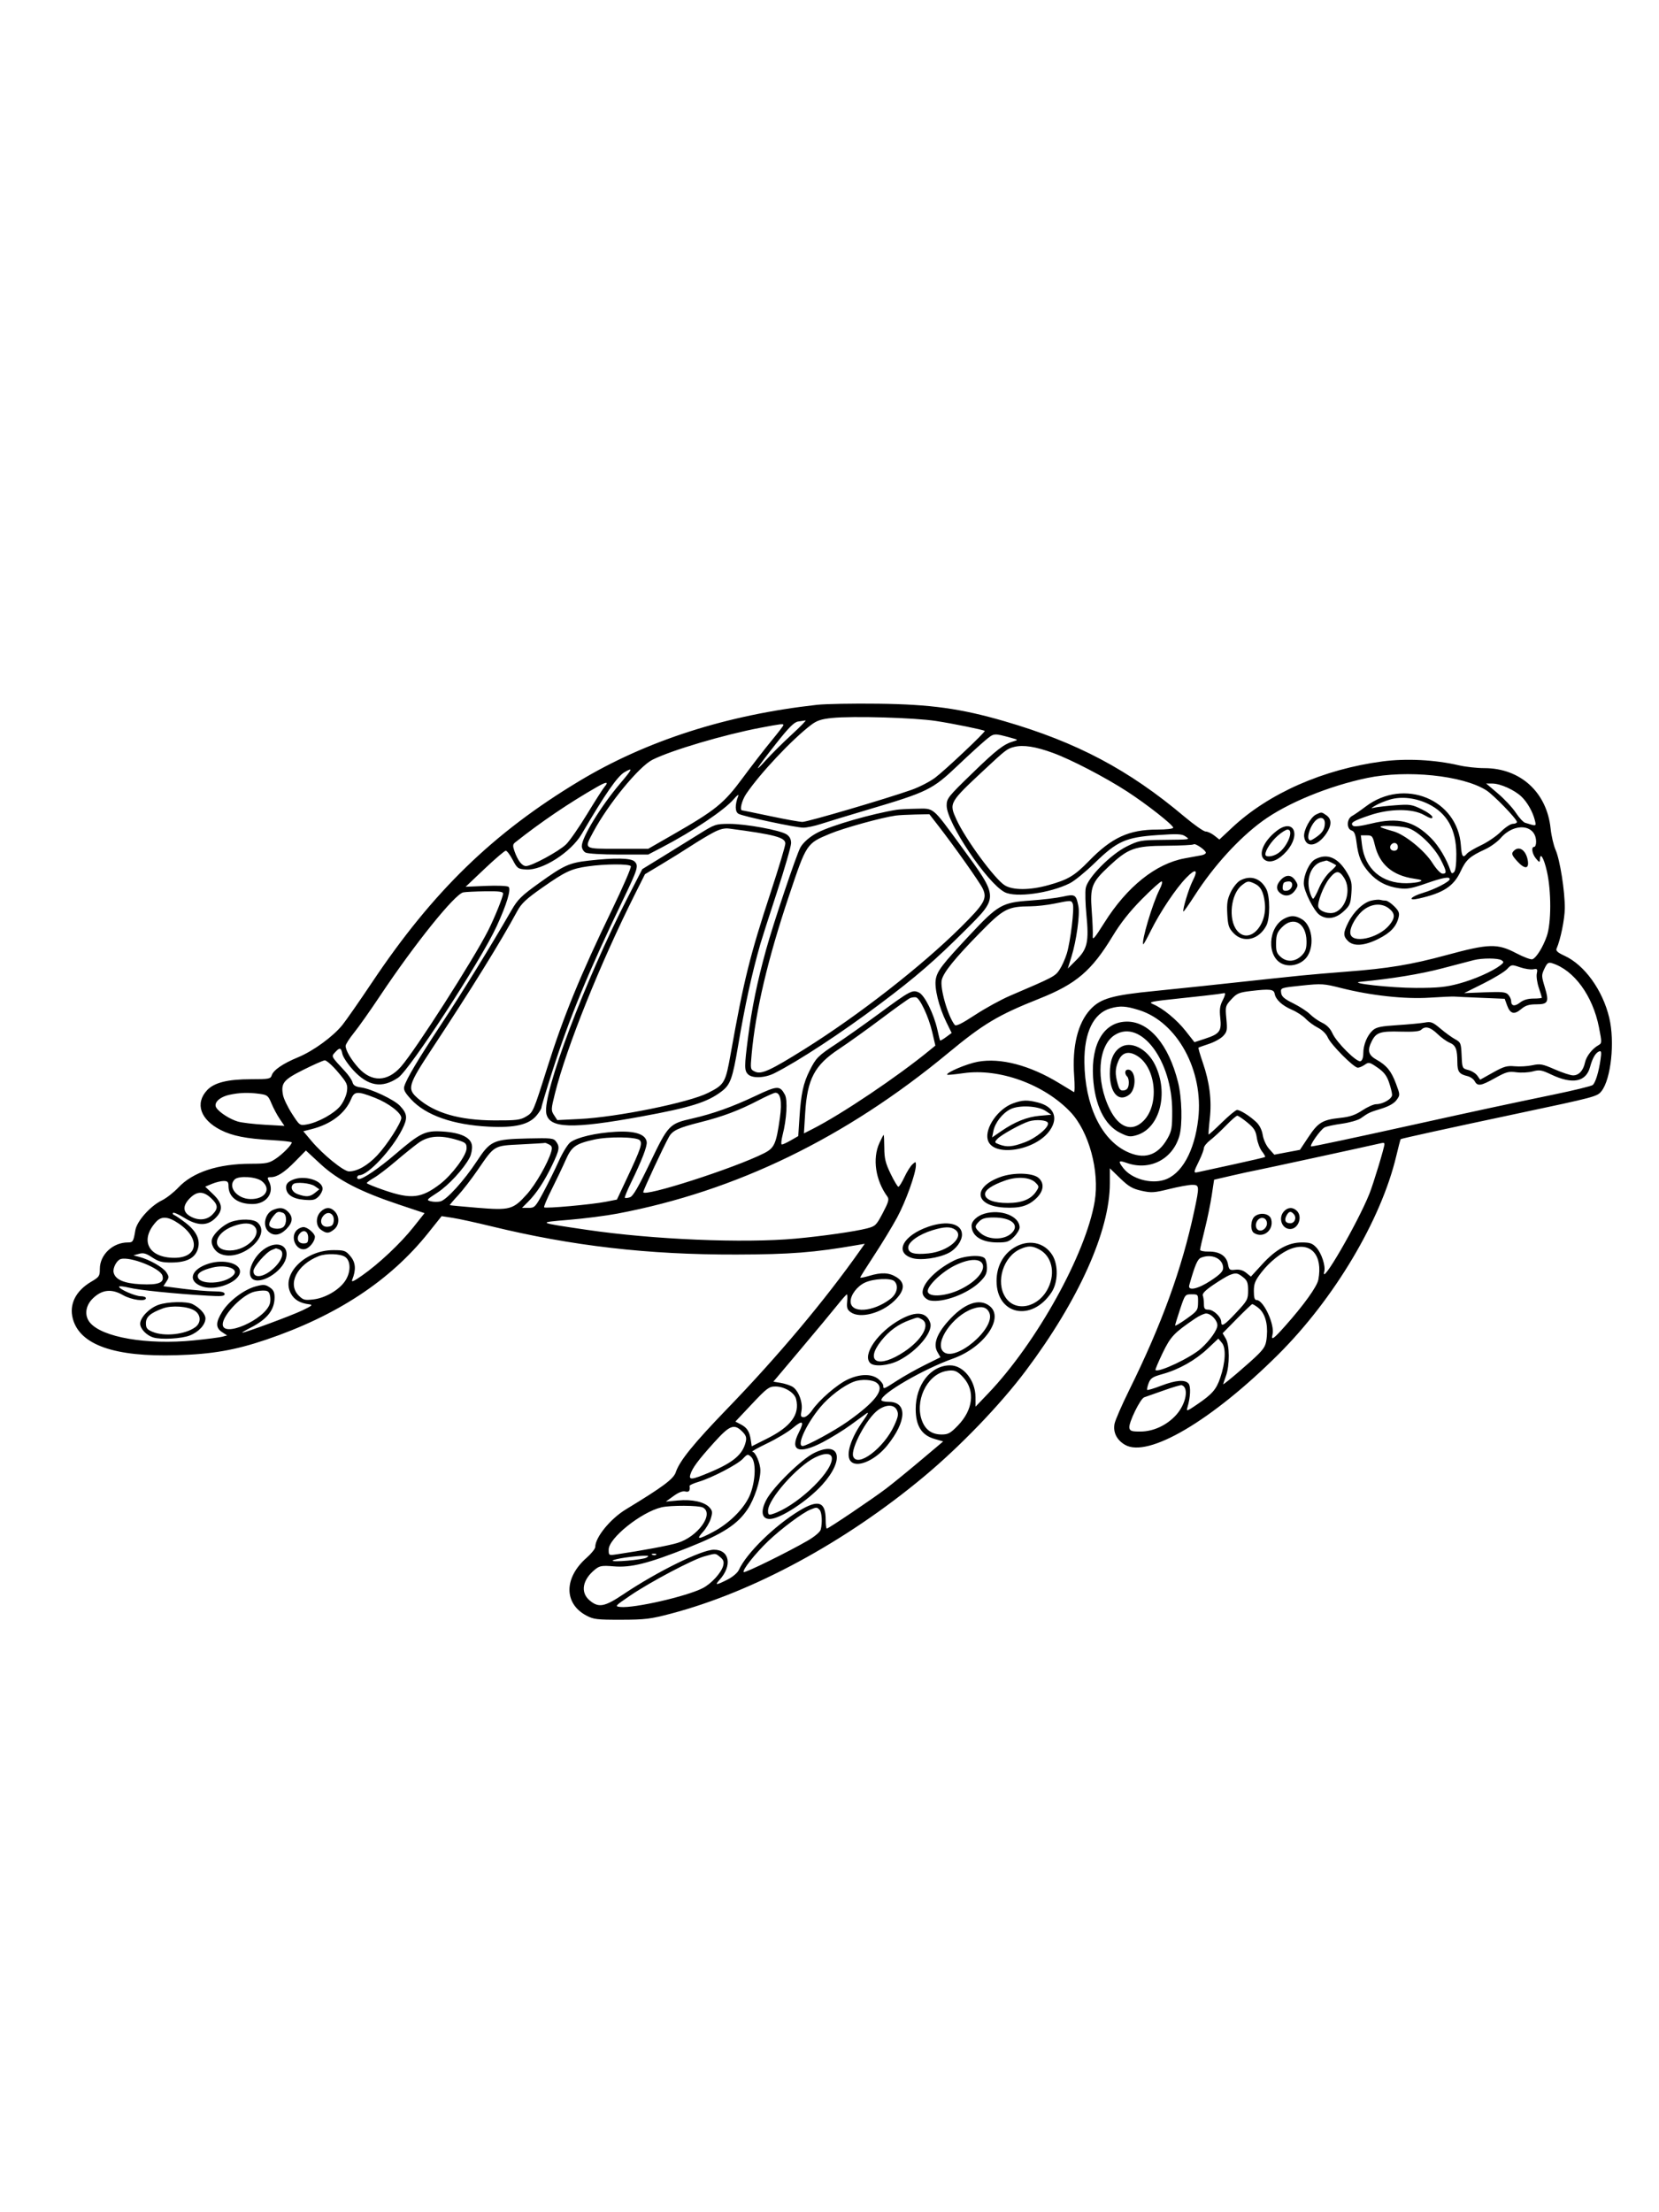 <svg xmlns="http://www.w3.org/2000/svg" width="864" height="1152" viewBox="0 0 864 1152" version="1.1">
	<path d="M 425.500 367.035 C 378.524 372.251, 336.733 385.651, 301.682 406.735 C 256.841 433.709, 225.480 464.167, 193.810 511.500 C 187.186 521.400, 180.197 531.433, 178.279 533.795 C 173.339 539.880, 163.149 547.300, 155.249 550.565 C 147.290 553.855, 142.381 557.223, 141.500 559.999 C 140.920 561.829, 139.988 562, 130.614 562 C 118.574 562, 111.516 563.775, 107.838 567.726 C 101.430 574.613, 104.356 583.090, 115 588.475 C 121 591.510, 128.213 592.945, 141.216 593.689 C 147.147 594.028, 151.984 594.574, 151.964 594.903 C 151.883 596.247, 147.252 600.954, 143.610 603.394 C 140.136 605.722, 138.750 606.002, 130.610 606.017 C 113.552 606.050, 100.444 610.358, 92.858 618.425 C 90.461 620.974, 86.631 623.965, 84.348 625.072 C 78.306 628, 71.281 635.889, 70.489 640.636 C 69.496 646.587, 69.240 647, 66.552 647 C 58.766 647, 52 653.378, 52 660.717 C 52 664.501, 51.665 665.006, 47.573 667.404 C 39.418 672.184, 35.907 679.226, 37.931 686.744 C 41.599 700.366, 59.635 706.696, 92 705.721 C 110.529 705.163, 122.387 703.108, 138.500 697.663 C 175.325 685.220, 203.174 666.896, 223.002 642.066 L 230 633.303 235.750 634.192 C 238.912 634.682, 247.923 636.648, 255.772 638.562 C 297.977 648.853, 337.479 653.410, 383.500 653.298 C 411.542 653.229, 424.252 652.233, 446.432 648.365 L 450.365 647.679 447.964 651.090 C 429.818 676.869, 405.192 706.218, 378.770 733.552 C 361.281 751.645, 353.897 760.753, 351.961 766.619 C 350.792 770.161, 345.338 774.227, 326.013 785.965 C 317.852 790.923, 310 800.542, 310 805.584 C 310 806.499, 307.956 809.047, 305.458 811.246 C 293.661 821.630, 293.605 835.001, 305.334 841.273 C 309.082 843.277, 310.905 843.497, 323.500 843.471 C 335.973 843.445, 338.809 843.096, 349.500 840.273 C 392.375 828.955, 440.156 803.088, 480.998 769.087 C 500.031 753.242, 520.857 731.613, 534.202 713.832 C 561.785 677.082, 578 640.937, 578 616.204 L 578 608.387 583.376 613.594 C 587.789 617.868, 589.775 619.030, 594.460 620.079 C 599.596 621.228, 601.050 621.137, 608.939 619.178 C 613.762 617.980, 619.124 617, 620.854 617 C 624.710 617, 624.750 617.523, 621.920 630.767 C 615.501 660.812, 605.044 689.576, 588.008 724.054 C 584.195 731.772, 580.790 739.604, 580.442 741.458 C 579.611 745.888, 581.604 749.877, 585.897 752.377 C 597.883 759.358, 630.981 739.881, 665.557 705.500 C 694.824 676.397, 719.248 635.367, 727.167 602 C 728.277 597.325, 729.311 593.370, 729.465 593.210 C 729.781 592.884, 754.880 587.381, 790 579.936 C 830.895 571.268, 831.842 571.016, 834.048 568.212 C 839.025 561.884, 841.074 542.525, 838.091 530 C 834.663 515.602, 825.211 502.490, 814.829 497.727 C 811.277 496.097, 810.157 495.099, 810.647 494.001 C 812.695 489.408, 814.891 478.657, 814.936 473 C 815.007 464.120, 812.431 447.762, 810.149 442.603 C 809.116 440.269, 807.945 435.241, 807.547 431.430 C 805.571 412.543, 791.794 400, 773.025 400 C 769.229 400, 763.284 399.343, 759.812 398.539 C 747.210 395.623, 732.387 394.866, 719.962 396.505 C 689.288 400.551, 660.812 413.084, 641.724 430.939 L 635.049 437.184 632.390 435.092 C 630.927 433.941, 628.896 433, 627.876 433 C 626.856 433, 621.854 429.490, 616.761 425.200 C 587.840 400.839, 560.822 386.524, 523.078 375.561 C 500.339 368.956, 484.789 366.796, 457.500 366.451 C 444.300 366.284, 429.900 366.547, 425.500 367.035 M 433.347 373.881 C 427.661 374.464, 425.406 375.216, 422.347 377.548 C 412.398 385.136, 395.835 402.743, 388.632 413.390 C 386.335 416.784, 385.047 422, 386.505 422 C 386.783 422, 393.379 423.350, 401.163 425 C 408.947 426.650, 416.482 428.004, 417.908 428.008 C 420.548 428.016, 461.580 415.952, 474.748 411.296 C 478.734 409.887, 484.230 407.067, 486.961 405.029 C 492.058 401.226, 513.455 381.039, 512.842 380.612 C 511.934 379.980, 496.398 376.819, 487.500 375.456 C 476.133 373.715, 444.064 372.782, 433.347 373.881 M 415.714 375.720 C 413.574 376.042, 410.908 378.698, 404.214 387.173 C 393.977 400.133, 391.724 403.823, 398.946 395.801 C 401.768 392.666, 407.772 386.711, 412.288 382.566 C 416.805 378.422, 420.050 375.092, 419.500 375.166 C 418.950 375.239, 417.246 375.489, 415.714 375.720 M 396 378.985 C 377.157 382.549, 349.697 390.679, 339.830 395.616 C 332.793 399.137, 316.854 418.554, 309.027 433.140 C 304.099 442.323, 303.634 442, 321.801 442 L 337.601 442 350.254 434.737 C 372.760 421.819, 376.971 418.409, 386.712 405.222 C 391.475 398.775, 398.213 390.059, 401.686 385.853 C 405.159 381.648, 408 377.935, 408 377.603 C 408 376.789, 407.004 376.904, 396 378.985 M 512.987 385.660 C 510.519 387.727, 504.105 393.595, 498.733 398.701 C 485.572 411.209, 483.164 412.391, 452 421.632 C 441.825 424.649, 430.838 427.991, 427.585 429.059 C 424.332 430.126, 420.190 431, 418.382 431 C 414.455 431, 387.290 425.205, 384.651 423.805 C 382.757 422.800, 382.687 419.084, 384.476 414.500 C 384.905 413.400, 383.848 414.148, 382.127 416.163 C 377.204 421.926, 360.972 432.803, 344.397 441.445 L 337.579 445 322.224 445 C 313.551 445, 306.027 444.549, 304.934 443.965 C 303.870 443.395, 303 441.884, 303 440.606 C 303 436.058, 312.924 419.855, 322.969 408 C 329.481 400.316, 329.816 399.471, 325.326 402.055 C 321.542 404.233, 315.353 413.151, 302.925 434.338 C 297.361 443.823, 282.470 453.345, 274.059 452.797 C 269.740 452.516, 269.368 452.250, 267 447.753 C 265.625 445.142, 264.009 443.004, 263.409 443.003 C 262.809 443.001, 257.859 447.225, 252.409 452.390 L 242.500 461.780 253 461.329 C 258.775 461.082, 264.090 461.288, 264.812 461.787 C 266.357 462.856, 263.936 470.914, 258.589 482.500 C 250.302 500.454, 213.446 557.066, 207.355 561.197 C 198.918 566.920, 191.647 565.677, 183.886 557.185 C 181.141 554.181, 178.637 550.436, 178.322 548.862 C 177.645 545.475, 176.931 545.314, 174.500 548 C 172.473 550.239, 172.295 549.903, 179.769 557.971 C 181.567 559.912, 183.289 562.458, 183.597 563.629 C 184.011 565.204, 185.163 565.893, 188.027 566.277 C 193.328 566.988, 205.299 572.645, 208.307 575.861 C 212.209 580.033, 212.408 582.259, 209.409 588.189 C 204.110 598.661, 191.791 611.885, 187.250 611.975 C 185.859 612.003, 185.489 614, 186.874 614 C 189.090 614, 197.331 608.376, 206 600.947 C 218.883 589.907, 221.527 588.642, 230.530 589.220 C 240.154 589.838, 245.393 592.398, 245.809 596.686 C 245.978 598.439, 245.443 601.177, 244.618 602.772 C 241.615 608.579, 233.552 617.333, 227.756 621.079 C 222.087 624.743, 221.936 624.946, 224.410 625.567 C 225.834 625.924, 228.072 625.948, 229.383 625.619 C 232.637 624.802, 241.665 614.836, 248.361 604.667 C 255.428 593.937, 256.940 593.264, 274.921 592.844 C 287.060 592.560, 288.306 592.697, 289.593 594.458 C 291.637 597.254, 291.386 598.751, 287.518 606.821 C 283.509 615.188, 279.353 621.493, 274.939 625.907 L 271.846 629 275.230 629 C 278.444 629, 278.838 628.585, 283.049 620.750 C 285.488 616.212, 289.083 608.933, 291.037 604.574 C 292.992 600.215, 295.695 595.840, 297.045 594.852 C 300.657 592.208, 310.275 589.962, 320.500 589.375 C 330.645 588.791, 336.229 590.597, 336.806 594.647 C 337.128 596.907, 334.303 604.215, 328.488 616.163 C 326.569 620.106, 325.190 623.524, 325.424 623.758 C 325.658 623.991, 326.837 623.869, 328.045 623.486 C 329.677 622.968, 332.383 618.327, 338.591 605.397 C 348.029 585.743, 348.583 585.162, 360.462 582.468 C 371.188 580.035, 381.396 576.393, 393.330 570.741 C 404.930 565.247, 406.154 565.196, 408.793 570.098 C 410.269 572.841, 409.687 582.915, 407.583 591.025 C 406.874 593.761, 406.700 596, 407.198 596 C 407.696 596, 409.818 595.013, 411.914 593.807 L 415.725 591.614 416.371 581.749 C 417.169 569.576, 418.370 564.048, 421.629 557.546 C 424.989 550.842, 425.959 549.869, 435.646 543.490 C 440.205 540.487, 450.138 533.469, 457.718 527.894 C 474.167 515.796, 475.134 515.284, 478.567 516.848 C 481.516 518.192, 486.367 527.975, 488.205 536.284 C 488.839 539.153, 489.467 541.652, 489.600 541.838 C 489.734 542.024, 491.141 541.216, 492.728 540.043 L 495.614 537.909 492.818 532.205 C 488.939 524.291, 486.514 514.354, 487.363 509.855 C 488.189 505.482, 490.728 502.192, 505.202 486.740 C 519.766 471.193, 521.938 469.958, 536.475 468.961 C 542.721 468.532, 550.381 467.611, 553.497 466.913 C 559.910 465.478, 560.452 465.816, 561.646 472 C 562.480 476.317, 560.597 489.902, 558.016 498.197 L 556.090 504.383 560.657 499.817 C 566.347 494.127, 567.168 490.365, 565.795 476.277 C 565.241 470.593, 565.086 464.355, 565.450 462.415 C 566.460 457.030, 578.467 444.880, 586.859 440.750 C 593.121 437.669, 594.089 437.492, 605.482 437.355 C 620.526 437.173, 619.844 437.280, 617.306 435.502 C 615.512 434.245, 613.156 434.143, 602.709 434.871 C 586.316 436.012, 581.804 438.022, 570.114 449.392 C 565.376 454, 559.551 458.750, 557.169 459.947 C 546.819 465.148, 528.929 467.590, 523.200 464.582 C 514.061 459.785, 493.054 428.449, 493.017 419.558 C 493.001 415.807, 493.640 414.996, 506.250 402.771 C 519.132 390.281, 522.793 387.456, 527.994 385.990 C 530.346 385.327, 530.254 385.217, 526.500 384.197 C 517.408 381.727, 517.724 381.693, 512.987 385.660 M 528.209 388.947 C 524.565 389.852, 523.779 390.449, 513.004 400.500 C 494.234 418.009, 494.178 418.109, 498.132 426.789 C 502.782 436.998, 518.146 457.899, 523.317 461.052 C 527.557 463.637, 536.360 463.604, 545.872 460.968 C 556.177 458.113, 559.587 456.095, 567 448.464 C 578.963 436.150, 587.957 432, 602.682 432 C 607.493 432, 611 431.583, 611 431.012 C 611 429.620, 597.105 418.706, 587 412.162 C 575.465 404.692, 557.846 395.534, 548.322 392.058 C 539.305 388.767, 532.915 387.779, 528.209 388.947 M 712 405.125 C 691.925 409.314, 670.330 418.203, 657.500 427.557 C 645.239 436.497, 632.123 450.886, 622.248 466.231 C 619.157 471.033, 616.491 474.825, 616.323 474.657 C 615.695 474.028, 619.068 462.787, 621.054 458.895 C 624.204 452.720, 622.792 451.953, 617.776 457.115 C 612.344 462.706, 604.186 474.906, 599.292 484.760 C 597.309 488.753, 595.564 491.898, 595.415 491.748 C 594.233 490.566, 600.225 470.400, 603.897 463.202 C 605.151 460.744, 605.580 459, 604.931 459 C 604.320 459, 599.698 463.164, 594.660 468.253 C 588.389 474.589, 583.608 480.633, 579.500 487.419 C 568.525 505.550, 560.501 512.400, 541.290 520.038 C 519.796 528.583, 512.239 533.091, 493.754 548.396 C 440.398 592.572, 383.410 620.242, 321.647 631.961 C 315.677 633.094, 304.223 634.564, 296.192 635.228 C 279.580 636.603, 279.555 636.589, 305.500 640.410 C 340.071 645.501, 387.307 647.485, 414.500 644.988 C 428.280 643.723, 445.158 641.312, 451.396 639.718 C 455.900 638.566, 456.357 638.126, 459.762 631.650 C 462.720 626.026, 463.149 624.505, 462.161 623.150 C 455.961 614.646, 454.273 603.400, 457.973 595.250 C 459.034 592.913, 460.037 591.001, 460.201 591.001 C 460.365 591.002, 460.516 594.039, 460.537 597.751 C 460.567 603.280, 461.163 605.720, 463.838 611.250 C 465.633 614.962, 467.452 618, 467.880 618 C 468.308 618, 469.712 615.750, 471 613.001 C 472.288 610.251, 474.165 607.256, 475.171 606.346 C 476.888 604.791, 477 604.819, 477 606.793 C 477 610.984, 471.714 625.690, 467.221 634 C 464.693 638.675, 459.334 647.505, 455.312 653.622 C 451.291 659.739, 448 664.982, 448 665.274 C 448 665.566, 450.097 665.173, 452.659 664.402 C 459.027 662.486, 462.909 662.647, 466.750 664.989 C 471.633 667.966, 471.288 672.108, 465.713 677.451 C 458.997 683.885, 447.981 686.777, 443.129 683.378 C 441.241 682.056, 440.882 681.039, 441.183 677.878 C 441.386 675.745, 441.316 674.021, 441.026 674.047 C 440.737 674.073, 438.475 676.636, 436 679.742 C 433.525 682.848, 425.034 693.065, 417.130 702.445 L 402.761 719.500 406.411 720.098 C 408.419 720.426, 411.150 721.277, 412.479 721.989 C 415.700 723.712, 418.241 730.198, 417.417 734.591 C 416.875 737.479, 417.062 737.999, 418.639 737.993 C 419.662 737.989, 421.585 736.393, 422.911 734.446 C 426.604 729.023, 435.932 720.947, 441.500 718.351 C 447.818 715.405, 453.840 715.299, 457.365 718.073 C 458.814 719.212, 460 720.787, 460 721.573 C 460 723.558, 460.163 723.498, 467.216 718.931 C 470.672 716.693, 477.163 713.044, 481.641 710.822 L 489.781 706.781 488.195 704.017 C 485.952 700.108, 487.725 694.892, 493.556 688.243 C 501.843 678.795, 509.902 675.776, 515.365 680.073 C 523.240 686.267, 512.520 701.688, 496.319 707.474 C 480.903 712.980, 459 725.659, 459 729.078 C 459 729.585, 460.730 730, 462.845 730 C 472.613 730, 472.279 740.016, 462.090 752.698 C 455.573 760.808, 445.685 764.837, 442.765 760.573 C 440.431 757.163, 443.286 748.517, 449.690 739.603 C 452.027 736.350, 452.595 735.068, 451.279 736.019 C 450.152 736.833, 446.366 739.593, 442.865 742.151 C 439.364 744.709, 432.946 748.670, 428.603 750.953 C 416.081 757.536, 411.111 755.584, 415.999 746.002 C 419.044 740.033, 418.078 739.254, 412.966 743.556 C 410.510 745.624, 404.450 749.260, 399.500 751.637 C 394.550 754.014, 391.085 755.968, 391.801 755.980 C 393.428 756.005, 396 761.995, 396 765.758 C 396 771.097, 392.913 780.509, 389.437 785.769 C 384.131 793.796, 376.575 798.702, 358.419 805.906 C 337.519 814.198, 328.659 816.429, 319.630 815.672 C 313.644 815.170, 312.348 815.368, 310.122 817.119 C 303.336 822.456, 302.076 829.203, 307.077 833.411 C 311.778 837.367, 314.810 836.805, 324.755 830.136 C 342.345 818.342, 365.415 807, 371.815 807 C 379.981 807, 381.499 815.286, 374.701 822.750 C 372.090 825.616, 372.916 825.583, 378.835 822.584 C 381.625 821.170, 384.113 819.047, 384.834 817.466 C 388.776 808.813, 403.316 794.570, 416.189 786.750 C 426.199 780.669, 430 781.958, 430 791.434 C 430 793.945, 430.269 796, 430.598 796 C 431.478 796, 454.524 780.454, 461.500 775.155 C 464.800 772.648, 472.832 766.103, 479.350 760.609 L 491.199 750.622 486.592 749.279 C 479.985 747.352, 476.940 742.523, 476.894 733.896 C 476.824 721.099, 484.731 711, 494.820 711 C 501.712 711, 507.976 718.814, 508.033 727.484 L 508.067 732.500 514.587 725.684 C 539.805 699.324, 565.506 653.017, 570.103 625.658 C 572.750 609.904, 567.111 589.163, 557.416 579 C 543.725 564.647, 520.491 556.205, 501.912 558.832 C 497.376 559.474, 493.513 559.847, 493.328 559.661 C 492.351 558.684, 503.415 553.973, 509.182 552.910 C 521.054 550.723, 536.278 554.711, 551.556 564.011 C 555.375 566.336, 558.857 568.448, 559.292 568.704 C 559.728 568.961, 559.787 565.195, 559.422 560.335 C 558.279 545.089, 561.284 532.736, 567.860 525.658 C 573.153 519.961, 579.299 518.204, 601.500 516.041 C 607 515.505, 617.913 514.377, 625.750 513.534 C 662.956 509.530, 669.104 508.875, 677.500 508.021 C 682.450 507.518, 693.025 506.612, 701 506.007 C 722.987 504.340, 734.850 502.375, 753.500 497.311 C 775.410 491.363, 779.869 491.244, 789.579 496.347 C 793.473 498.394, 797.298 499.821, 798.079 499.518 C 800.153 498.716, 803.567 493.233, 805.561 487.500 C 807.932 480.687, 807.961 464.073, 805.621 453.750 C 804.017 446.676, 802.049 443.444, 801.967 447.750 C 801.939 449.218, 801.617 449.120, 799.967 447.139 C 797.888 444.644, 797.314 441, 799 441 C 799.550 441, 800 439.845, 800 438.434 C 800 429.300, 788.740 428.079, 781.537 436.433 C 779.867 438.371, 776.250 440.991, 773.500 442.255 C 765.398 445.981, 763.497 447.686, 760.683 453.750 C 757.077 461.520, 751.667 465.043, 738.949 467.900 C 732.735 469.296, 734.527 466.908, 741.175 464.934 C 747.182 463.151, 755 459.126, 755 457.816 C 755 456.328, 751.523 456.966, 742.524 460.104 C 735.212 462.654, 732.740 463.090, 728.667 462.550 C 722.223 461.695, 717.104 459.021, 713.030 454.382 C 708.921 449.702, 707.386 446.043, 706.486 438.782 C 705.947 434.434, 705.325 432.921, 703.889 432.465 C 701.195 431.610, 701.333 426.427, 704.089 424.952 C 705.239 424.337, 708.453 422.113, 711.233 420.009 C 731.246 404.861, 759.086 416.216, 760.823 440.236 C 761.255 446.195, 761.884 447.050, 763.980 444.524 C 764.654 443.712, 767.983 441.735, 771.377 440.132 C 774.772 438.528, 779.398 435.367, 781.657 433.108 C 783.916 430.848, 786.718 429, 787.882 429 C 789.047 429, 790 428.566, 790 428.037 C 790 426.488, 777.828 413.916, 774 411.510 C 761.700 403.780, 732.735 400.797, 712 405.125 M 311 409.749 C 296.366 418.113, 281.897 427.916, 268.277 438.696 C 267.037 439.677, 266.970 440.475, 267.903 443.151 C 269.645 448.149, 271.849 451, 273.969 451 C 276.916 451, 291.051 443.343, 294.790 439.721 C 296.619 437.949, 301.537 430.875, 305.718 424 C 309.900 417.125, 313.996 410.710, 314.821 409.744 C 317.195 406.965, 315.867 406.967, 311 409.749 M 780.154 413.250 C 783.550 416.137, 787.718 420.615, 789.415 423.200 C 791.112 425.785, 793.288 428.148, 794.250 428.450 C 800.191 430.316, 800.120 430.332, 799.397 427.330 C 798.323 422.866, 795.432 417.736, 792.342 414.809 C 788.660 411.323, 781.377 408.050, 777.239 408.022 L 773.978 408 780.154 413.250 M 724 416.326 C 721.525 417.035, 718.150 418.402, 716.500 419.365 C 713.766 420.960, 713.722 421.064, 716 420.537 C 717.375 420.219, 722.187 419.678, 726.694 419.335 C 734.258 418.759, 735.316 418.920, 740.444 421.429 C 743.500 422.924, 746 424.763, 746 425.516 C 746 426.507, 744.829 426.215, 741.750 424.454 C 735.590 420.932, 723.779 420.997, 713.168 424.612 C 704.677 427.504, 703.094 428.494, 704.579 429.979 C 705.217 430.617, 708.504 430.241, 714.029 428.899 C 728.209 425.452, 736.433 427.462, 745.409 436.567 C 749.369 440.583, 753.407 447.377, 755.425 453.417 C 755.929 454.924, 756.326 455.074, 757.283 454.116 C 758.050 453.348, 758.482 449.867, 758.451 444.699 C 758.374 431.838, 753.585 423.360, 743.704 418.590 C 737.257 415.479, 729.911 414.635, 724 416.326 M 467 421.676 C 454.091 423.759, 433.424 429.705, 425.961 433.482 C 421.935 435.520, 418.245 438.704, 416.799 441.389 C 414.673 445.334, 402.680 481.092, 398.986 494.500 C 394.294 511.526, 391.600 524.647, 389.550 540.458 C 387.615 555.390, 387.617 557.474, 389.571 559.429 C 391.794 561.651, 398.300 561.392, 403.290 558.883 C 415.783 552.601, 438.313 537.812, 458.500 522.644 C 477.166 508.619, 486.924 500.165, 503.179 483.936 C 520.109 467.033, 520.133 467.441, 500.669 440.847 C 485.313 419.866, 486.626 420.973, 477.298 421.136 C 473.009 421.211, 468.375 421.454, 467 421.676 M 685.381 424.162 C 682.493 425.561, 678.797 432.414, 679.184 435.653 C 679.915 441.775, 686.109 440.929, 690.727 434.076 C 693.601 429.812, 693.618 426.547, 690.777 424.557 C 688.242 422.780, 688.234 422.780, 685.381 424.162 M 466.500 424.702 C 459.484 425.644, 439.431 431.179, 432.342 434.130 C 419.996 439.270, 420.066 439.165, 410.897 466.500 C 399.841 499.460, 393.481 526.481, 391.428 549.210 C 390.740 556.824, 390.764 556.935, 393.320 558.100 C 396.557 559.575, 401.348 557.370, 419.165 546.209 C 447.177 528.660, 479.809 503.223, 500.175 483.059 C 512.787 470.573, 514.293 467.918, 511.758 462.644 C 510.182 459.367, 496.957 440.665, 488.751 430.109 L 484.002 424 476.751 424.150 C 472.763 424.232, 468.150 424.481, 466.500 424.702 M 684.725 427.752 C 682.562 430.142, 680.799 435.033, 681.469 436.781 C 681.932 437.987, 682.459 437.931, 684.760 436.433 C 688.574 433.951, 689.931 431.949, 689.968 428.750 C 690.006 425.495, 687.243 424.969, 684.725 427.752 M 364 434.373 C 359.325 437.302, 350.775 442.601, 345 446.148 L 334.500 452.596 326.814 467.548 C 304.696 510.571, 282.567 569.240, 284.494 579.748 C 285.944 587.654, 297.777 588.054, 334 581.421 C 359.665 576.722, 368.389 573.991, 375.805 568.335 C 380.391 564.838, 381.489 561.790, 384.437 544.382 C 388.030 523.173, 391.532 507.163, 396.007 491.500 C 396.635 489.300, 400.491 477.272, 404.575 464.772 C 408.659 452.271, 412 440.694, 412 439.045 C 412 436.994, 411.251 435.555, 409.631 434.494 C 406.267 432.289, 388.255 428.996, 379.715 429.023 C 372.745 429.046, 372.211 429.227, 364 434.373 M 664.844 432.705 C 657.623 438.321, 654.831 445.769, 659.091 448.049 C 661.927 449.566, 666.126 447.759, 669.990 443.358 C 677.791 434.474, 673.634 425.868, 664.844 432.705 M 719.500 430.965 C 720.600 431.422, 723.354 432.292, 725.620 432.899 C 731.521 434.480, 741.855 442.835, 746 449.379 C 748.009 452.550, 750.246 454.924, 751.250 454.952 C 753.605 455.017, 753.463 453.848, 750.380 447.763 C 746.927 440.950, 738.479 432.760, 733.303 431.209 C 728.693 429.828, 716.227 429.607, 719.500 430.965 M 371.382 433.600 C 368.697 435.019, 363.575 438.092, 360 440.428 C 356.425 442.765, 349.540 447.051, 344.701 449.954 L 335.902 455.232 330.828 465.342 C 312.602 501.662, 295.050 545.338, 289.048 569.306 C 286.956 577.659, 286.930 578.244, 288.537 580.697 L 290.232 583.284 301.866 582.710 C 321.397 581.747, 358.797 574.152, 368.734 569.132 C 377.366 564.771, 377.832 563.954, 380.609 548.340 C 387.344 510.469, 390.540 497.600, 401.437 464.472 C 405.593 451.838, 408.995 440.500, 408.997 439.278 C 409.002 436.082, 403.467 434.602, 379.882 431.495 C 377.250 431.148, 374.932 431.722, 371.382 433.600 M 665.484 435.148 C 662.031 438.180, 659 442.762, 659 444.950 C 659 446.530, 662.747 446.212, 665.518 444.397 C 670.419 441.185, 674.136 432, 670.535 432 C 669.729 432, 667.456 433.417, 665.484 435.148 M 709.307 439.946 C 710.797 452.527, 719.649 460.116, 732.616 459.930 C 735.302 459.891, 738.398 459.509, 739.496 459.080 C 741.037 458.479, 740.352 458.134, 736.496 457.568 C 725.138 455.901, 718.435 450.151, 715.996 439.982 C 714.887 435.361, 714.580 435, 711.761 435 L 708.721 435 709.307 439.946 M 621.647 439.686 C 621.303 440.031, 614.829 440.355, 607.260 440.406 C 590.898 440.518, 587.586 441.714, 577.485 451.163 C 568.519 459.550, 567.623 461.883, 568.569 474.362 C 568.992 479.938, 569.231 485.850, 569.099 487.500 C 568.907 489.915, 570.086 488.549, 575.143 480.500 C 586.922 461.754, 601.927 449.737, 617 446.980 C 620.575 446.326, 624.513 445.605, 625.750 445.376 C 626.987 445.148, 628 444.551, 628 444.049 C 628 442.765, 622.409 438.925, 621.647 439.686 M 724.667 439.667 C 723.290 441.043, 724.073 443, 726 443 C 727.333 443, 728 442.333, 728 441 C 728 439.073, 726.043 438.290, 724.667 439.667 M 788.052 443.438 C 787.089 444.598, 787.517 445.593, 790.269 448.596 C 794.226 452.914, 796.556 452.532, 795.595 447.724 C 794.512 442.310, 790.758 440.177, 788.052 443.438 M 684.871 447.508 C 681.952 449.094, 679 455.400, 679 460.049 C 679 463.872, 684.252 474.363, 687.200 476.428 C 690.979 479.074, 695.572 478.419, 699.690 474.645 C 702.986 471.625, 703.396 470.680, 703.793 465.183 C 704.173 459.932, 703.868 458.451, 701.618 454.611 C 696.873 446.515, 691.160 444.091, 684.871 447.508 M 306.653 448.158 C 296.439 449.325, 293.753 450.534, 280.893 459.758 C 271.565 466.448, 269.645 468.331, 266.390 473.984 C 255.748 492.466, 240.925 516.537, 230.030 533.029 C 217.702 551.690, 211.756 561.666, 210.549 565.712 C 210.038 567.425, 210.836 568.952, 214.088 572.480 C 221.739 580.780, 235.905 585.760, 254.545 586.702 C 268.098 587.388, 275.400 585.690, 279.413 580.921 C 280.836 579.230, 282 577.330, 282 576.699 C 282 576.067, 284.522 567.664, 287.604 558.025 C 296.524 530.128, 306.309 506.369, 324.358 468.786 C 332.203 452.451, 332.695 450.838, 330.501 448.644 C 328.640 446.783, 320.198 446.611, 306.653 448.158 M 688.500 448.719 C 683.151 450.022, 680.142 457.098, 682 464 C 682.592 466.200, 683.427 468, 683.855 468 C 684.282 468, 685.652 465.539, 686.899 462.531 C 688.151 459.509, 690.742 455.678, 692.688 453.969 C 694.625 452.268, 696.050 450.740, 695.855 450.574 C 695.139 449.963, 691.122 448.004, 690.816 448.116 C 690.642 448.180, 689.600 448.451, 688.500 448.719 M 306.137 451.157 C 297.494 452.394, 294.436 453.824, 282.405 462.250 C 274.024 468.119, 271.539 470.452, 269.356 474.500 C 260.928 490.121, 245.436 515.131, 225.064 546 C 212.460 565.100, 211.917 566.964, 217.528 571.890 C 226.337 579.625, 239.288 583.369, 257.500 583.445 C 268.771 583.493, 270.948 583.234, 273.871 581.500 C 277.667 579.248, 277.646 579.297, 285.010 556 C 293.507 529.119, 302.191 507.929, 318.694 473.805 C 324.465 461.873, 328.893 451.636, 328.534 451.055 C 327.758 449.799, 315.232 449.856, 306.137 451.157 M 692.311 457.477 C 689.224 461.346, 685.807 470.333, 686.619 472.449 C 687.503 474.754, 692.296 476.218, 695.264 475.090 C 701.131 472.859, 703.755 463.121, 700.070 457.250 C 697.466 453.103, 695.761 453.153, 692.311 457.477 M 667.039 458.189 C 664.437 460.981, 664.446 463.499, 667.065 465.333 C 669.690 467.171, 672.695 466.396, 674.679 463.367 C 676.086 461.219, 676.078 460.768, 674.592 458.500 C 672.573 455.418, 669.729 455.301, 667.039 458.189 M 645.849 458.520 C 644.391 459.312, 642.203 462.014, 640.988 464.524 C 639.190 468.239, 638.852 470.375, 639.170 476.010 C 639.509 482.010, 639.949 483.338, 642.468 485.966 C 647.587 491.310, 655.667 489.412, 659.520 481.961 C 661.471 478.188, 661.463 466.795, 659.506 463.011 C 656.560 457.314, 651.271 455.575, 645.849 458.520 M 646.711 461.013 C 641.023 465.487, 639.570 478.641, 644.123 484.430 C 650.194 492.148, 660.148 482.338, 658.695 470.069 C 658.013 464.315, 656.512 461.554, 653.257 460.071 C 650.088 458.627, 649.666 458.688, 646.711 461.013 M 668.667 459.667 C 668.300 460.033, 668 461.190, 668 462.236 C 668 463.638, 668.593 464.055, 670.250 463.820 C 673.189 463.402, 674.090 459, 671.236 459 C 670.190 459, 669.033 459.300, 668.667 459.667 M 241.271 464.703 C 236.876 465.552, 215.910 491.614, 197.993 518.500 C 192.862 526.200, 186.714 534.904, 184.332 537.842 C 181.949 540.780, 180 543.839, 180 544.641 C 180 546.966, 182.822 551.797, 186.664 556.050 C 193.538 563.659, 201.805 563.437, 208.830 555.456 C 216.298 546.971, 246.689 499.502, 254.259 484.498 C 257.613 477.850, 262 466.985, 262 465.328 C 262 464.310, 259.840 464.032, 252.750 464.136 C 247.662 464.211, 242.497 464.466, 241.271 464.703 M 714.159 468.997 C 709.999 469.978, 704.980 474.748, 702.154 480.407 C 699.485 485.750, 699.458 487.458, 702 490 C 704.947 492.947, 710.541 492.569, 717.821 488.932 C 724.175 485.757, 727.220 482.520, 728.385 477.704 C 728.934 475.434, 728.505 474.351, 726.108 471.954 C 724.483 470.329, 722.481 469, 721.659 469 C 720.836 469, 719.564 468.822, 718.832 468.604 C 718.099 468.387, 715.996 468.563, 714.159 468.997 M 549 470.573 C 545.425 471.306, 539.887 471.928, 536.693 471.953 C 524.747 472.049, 522.657 473.149, 510.156 485.915 C 497.305 499.039, 491.462 506.257, 490.472 510.232 C 489.421 514.456, 493.654 529.225, 497.195 533.683 C 497.880 534.546, 500.756 533.149, 507.819 528.521 C 513.146 525.031, 521.328 520.539, 526.002 518.539 C 548.829 508.770, 549.462 508.438, 551.753 505.038 C 552.999 503.189, 554.721 499.387, 555.580 496.588 C 557.499 490.336, 559.595 472.993, 558.710 470.688 C 557.973 468.765, 557.815 468.763, 549 470.573 M 710.913 473.280 C 706.829 476.032, 702.889 482.566, 703.243 486 C 703.821 491.620, 717.640 488.782, 723.477 481.845 C 726.697 478.018, 726.667 475.670, 723.365 473.073 C 719.920 470.363, 715.123 470.443, 710.913 473.280 M 669.030 478.279 C 660.222 482.736, 659.541 498.496, 668.005 502.002 C 672.516 503.871, 678.480 501.901, 681.044 497.696 C 684.703 491.695, 683.135 481.693, 678.067 478.699 C 674.662 476.687, 672.385 476.582, 669.030 478.279 M 667.510 482.989 C 665.156 485.447, 664.634 486.885, 664.573 491.074 C 664.511 495.384, 664.905 496.519, 667.126 498.430 C 670.419 501.264, 674.888 500.814, 678.171 497.316 C 679.963 495.408, 680.484 493.744, 680.431 490.096 C 680.291 480.550, 673.451 476.788, 667.510 482.989 M 767.500 499.979 C 765.850 500.404, 758.425 502.345, 751 504.292 C 739.763 507.237, 725.086 509.646, 708.500 511.266 C 701.612 511.939, 724.500 514.453, 737.500 514.452 C 748.891 514.450, 753.054 514.030, 759.837 512.196 C 767.903 510.014, 777.382 505.816, 781.500 502.600 C 783.227 501.251, 783.295 500.901, 782 500.034 C 780.270 498.876, 771.897 498.844, 767.500 499.979 M 804.345 504.403 C 802.759 507.728, 802.766 508.273, 804.467 513.891 C 806.868 521.822, 806.305 523, 800.108 523 C 796.279 523, 794.477 523.569, 792.175 525.506 C 788.560 528.548, 786.479 527.967, 784.850 523.461 L 783.639 520.112 771.569 519.614 C 764.931 519.341, 758.600 519.047, 757.500 518.961 C 756.400 518.876, 750.550 519.132, 744.500 519.530 C 731.710 520.372, 713.912 518.435, 698.484 514.521 C 689.380 512.212, 688.300 512.144, 677.890 513.232 C 666.947 514.377, 666.905 514.391, 667.202 516.941 C 667.437 518.961, 668.774 520.131, 673.556 522.500 C 676.887 524.150, 680.824 526.716, 682.304 528.202 C 683.784 529.688, 686.628 531.679, 688.624 532.626 C 691.026 533.766, 692.820 535.613, 693.927 538.086 C 696.075 542.883, 706.626 553.357, 708.563 552.614 C 709.440 552.278, 710 550.675, 710 548.499 C 710 544.045, 712.040 539.111, 714.962 536.500 C 716.773 534.882, 719.235 534.371, 727.850 533.825 C 733.708 533.453, 740.113 532.850, 742.085 532.484 C 745.257 531.896, 746.193 532.263, 750.202 535.660 C 752.695 537.772, 756.123 540.254, 757.820 541.176 C 760.740 542.763, 760.921 543.215, 761.203 549.616 C 761.497 556.301, 761.538 556.390, 764.705 557.207 C 766.468 557.662, 768.575 558.982, 769.387 560.141 L 770.863 562.249 777.512 558.530 C 783.193 555.353, 784.842 554.876, 788.831 555.255 C 791.399 555.499, 795.546 555.260, 798.048 554.724 C 802.130 553.850, 803.323 554.070, 809.715 556.875 C 813.631 558.594, 817.928 560, 819.263 560 C 822.254 560, 824.563 557.512, 825.451 553.329 C 826.147 550.051, 829.216 546.098, 832.485 544.269 C 834.290 543.258, 834.299 542.915, 832.724 534.922 C 829.475 518.431, 819.691 505.088, 808.264 501.564 C 806.395 500.987, 805.751 501.454, 804.345 504.403 M 784.839 504.682 C 783.552 506.058, 778 509.428, 772.500 512.172 L 762.500 517.160 773.244 516.745 C 782.345 516.392, 784.218 516.583, 785.494 517.993 C 786.322 518.909, 787 520.383, 787 521.270 C 787 523.935, 788.862 524.254, 791.645 522.065 C 793.387 520.695, 795.738 520, 798.635 520 C 801.036 520, 803 519.791, 803 519.535 C 803 519.279, 802.283 516.958, 801.407 514.377 C 800.530 511.796, 800.056 508.472, 800.352 506.991 C 800.833 504.583, 800.636 504.347, 798.488 504.758 C 797.166 505.010, 794.081 504.534, 791.631 503.699 C 787.265 502.212, 787.132 502.231, 784.839 504.682 M 651.500 516.052 C 645.270 516.790, 644.146 517.267, 641.283 520.390 C 638.160 523.796, 638.084 524.092, 638.680 530.478 C 639.235 536.420, 639.073 537.294, 637.004 539.496 C 635.744 540.837, 632.415 542.685, 629.606 543.602 C 626.798 544.519, 624.348 545.398, 624.162 545.556 C 623.977 545.713, 624.983 549.198, 626.399 553.299 C 629.963 563.627, 631.130 572.973, 630.054 582.572 C 629.565 586.931, 629.288 590.621, 629.438 590.772 C 629.589 590.922, 632.706 588.110, 636.365 584.523 C 640.023 580.935, 643.576 578.002, 644.259 578.004 C 645.921 578.009, 650.866 581.129, 654.227 584.294 C 655.969 585.935, 657.198 588.388, 657.630 591.086 C 658.017 593.509, 659.445 596.586, 660.978 598.301 L 663.650 601.292 670.323 600.033 L 676.997 598.774 681.455 592.067 C 686.511 584.462, 688.756 583.118, 698.062 582.124 C 703.046 581.591, 705.831 580.638, 709.497 578.210 C 712.162 576.444, 715.413 575, 716.721 575 C 720.237 575, 725 572.211, 725 570.152 C 725 569.165, 724.279 566.241, 723.399 563.656 C 722.189 560.106, 720.720 558.216, 717.392 555.926 C 713.274 553.092, 712.843 552.996, 710.771 554.448 C 709.552 555.301, 707.918 556, 707.140 556 C 705.056 556, 693.138 544.018, 691.532 540.309 C 690.695 538.374, 688.645 536.345, 686.326 535.156 C 684.222 534.077, 681.376 531.990, 680.001 530.518 C 678.627 529.046, 675.409 526.941, 672.850 525.840 C 667.707 523.628, 664.389 520.556, 663.841 517.500 C 663.416 515.125, 661.356 514.883, 651.500 516.052 M 634 517.707 C 632.625 517.931, 623.850 518.915, 614.500 519.894 C 599.371 521.478, 597.821 521.806, 600.421 522.877 C 605.557 524.993, 612.869 531.002, 617.535 536.941 L 622.067 542.709 627.783 540.837 C 635.231 538.398, 636.275 536.934, 635.512 530 C 635.034 525.666, 635.317 523.705, 636.845 520.750 C 638.007 518.503, 638.327 517.060, 637.642 517.150 C 637.014 517.232, 635.375 517.483, 634 517.707 M 474 519.732 C 473.175 520.061, 466.425 524.892, 459 530.468 C 451.575 536.045, 441.675 543.135, 437 546.223 C 424.200 554.680, 420.420 561.830, 419.330 579.644 L 418.684 590.202 423.092 587.961 C 438.354 580.204, 467.478 560.621, 484.317 546.795 L 487.134 544.482 485.510 537.491 C 483.624 529.366, 479.007 519.584, 476.934 519.318 C 476.145 519.217, 474.825 519.404, 474 519.732 M 578.256 525.117 C 569.470 527.654, 564.600 537.719, 564.749 553.032 C 564.964 575.273, 573.311 593.091, 586.549 599.568 C 595.762 604.075, 602.934 601.850, 608 592.911 C 610.212 589.008, 610.497 587.347, 610.478 578.500 C 610.419 552.205, 594.139 530.571, 580.673 538.893 C 571.783 544.387, 570.531 562.736, 578.022 577.729 C 582.828 587.346, 589.559 589.641, 595.510 583.690 C 603.948 575.252, 602.091 555.927, 592.257 549.850 C 587.767 547.075, 584.312 548.008, 582.434 552.503 C 580.729 556.585, 580.648 559.192, 582.069 564.311 C 582.931 567.414, 583.534 568.065, 585.314 567.811 C 586.884 567.588, 587.592 566.691, 587.828 564.628 C 588.009 563.049, 587.671 561.271, 587.078 560.678 C 585.527 559.127, 585.751 557, 587.465 557 C 591.684 557, 592.096 567.129, 588 570.137 C 582.551 574.139, 578 569.092, 578 559.046 C 578 552.370, 579.674 548.042, 583.217 545.561 C 588.708 541.715, 597.360 545.949, 601.562 554.537 C 608.789 569.309, 604.038 587.512, 592.014 591.114 C 588.567 592.147, 587.596 592.010, 583.318 589.888 C 575.209 585.866, 570.134 575.417, 569.261 560.945 C 568.193 543.246, 575.082 532, 586.990 532 C 598.533 532, 608.594 543.951, 613.507 563.500 C 615.555 571.646, 615.901 585.715, 614.199 591.580 C 610.666 603.750, 598.714 609.843, 586.750 605.574 C 582.469 604.046, 582.130 604.624, 585.095 608.393 C 589.379 613.840, 599.080 616.632, 606.200 614.467 C 615.333 611.690, 622.108 599.591, 624.046 582.596 C 626.911 557.477, 613.112 532.195, 593.145 525.979 C 586.270 523.838, 583.283 523.665, 578.256 525.117 M 740.156 536.244 C 739.297 537.103, 735.984 537.403, 729.446 537.214 C 718.997 536.911, 716.763 537.624, 714.510 541.980 C 711.976 546.881, 712.551 549.379, 716.758 551.744 C 722.172 554.786, 724.566 557.724, 727.041 564.360 C 729.211 570.179, 729.213 570.239, 727.287 572.860 C 726.018 574.588, 723.302 576.129, 719.424 577.322 C 713.193 579.238, 712.814 579.415, 708.704 582.323 C 707.287 583.326, 702.850 584.600, 698.844 585.156 C 694.838 585.711, 690.776 586.585, 689.818 587.097 C 687.631 588.268, 681.544 597, 682.915 597 C 684.207 597, 704.592 592.667, 737 585.503 C 769.221 578.381, 785.647 574.848, 809.377 569.939 C 819.760 567.791, 828.799 565.581, 829.465 565.029 C 830.909 563.831, 832.605 558.308, 833.548 551.737 C 834.099 547.896, 833.962 547.077, 832.844 547.506 C 830.955 548.231, 829.353 550.977, 828.097 555.638 C 825.991 563.459, 818.937 564.823, 807.856 559.551 C 802.864 557.177, 801.753 556.989, 798.248 557.933 C 796.068 558.520, 792.227 558.719, 789.714 558.374 C 785.695 557.823, 784.360 558.186, 778.659 561.374 C 771.237 565.524, 769.494 565.792, 768.006 563.012 C 767.421 561.918, 765.718 560.731, 764.221 560.374 C 759.920 559.347, 759.001 558.074, 758.986 553.128 C 758.966 546.365, 758.147 544.304, 754.954 542.981 C 753.384 542.331, 750.524 540.269, 748.599 538.399 C 744.933 534.839, 742.247 534.153, 740.156 536.244 M 158 557.084 C 147.644 562.256, 146.219 564.021, 147.383 570.229 C 147.748 572.171, 149.856 576.561, 152.068 579.983 C 156.041 586.132, 156.134 586.198, 159.795 585.554 C 165.674 584.520, 174.158 579.822, 177.286 575.868 C 178.866 573.870, 180.394 570.482, 180.682 568.338 C 181.161 564.764, 180.765 563.920, 175.945 558.219 C 173.052 554.799, 169.969 552.076, 169.093 552.170 C 168.217 552.263, 163.225 554.475, 158 557.084 M 119.374 570.141 C 114.239 571.295, 111.124 574.377, 112.636 576.809 C 114.152 579.247, 119.685 582.808, 123.882 584.046 C 125.872 584.633, 132.144 585.379, 137.820 585.704 L 148.139 586.294 145.676 582.664 C 144.320 580.667, 142.391 577.048, 141.388 574.622 C 139.700 570.542, 139.232 570.167, 135.142 569.606 C 129.417 568.821, 124.506 568.988, 119.374 570.141 M 182.902 572.250 C 179.792 579.791, 172.389 585.433, 162.228 588.007 L 157.956 589.089 162.228 594.168 C 168.218 601.288, 178.959 610, 181.750 610 C 186.095 610, 191.495 606.923, 196.500 601.597 C 201.617 596.151, 209 584.660, 209 582.141 C 209 579.535, 202.375 574.463, 195.390 571.723 C 186.244 568.134, 184.570 568.205, 182.902 572.250 M 395 573 C 384.907 578.251, 376.403 581.455, 364.873 584.353 C 353.366 587.246, 350.268 588.684, 348.403 592 C 345.608 596.971, 335 619.751, 335 620.784 C 335 623.603, 382.654 608.276, 397.879 600.561 C 403.319 597.805, 404.233 595.768, 406.167 582.091 C 407.364 573.627, 406.504 568.943, 403.771 569.049 C 403.072 569.077, 399.125 570.855, 395 573 M 527.519 574.598 C 519.768 577.435, 512.866 587.344, 514.395 593.438 C 516.751 602.823, 539.393 599.397, 546.840 588.528 C 551.355 581.939, 548.824 576.200, 540.473 574.098 C 534.916 572.698, 532.449 572.794, 527.519 574.598 M 526.180 577.626 C 522.029 579.741, 518.222 584.642, 517.352 588.989 L 516.688 592.311 521.377 589.084 C 528.533 584.161, 534.890 581.617, 541.500 581.032 L 547.500 580.500 544.602 578.538 C 540.612 575.837, 530.659 575.344, 526.180 577.626 M 638.474 586.135 C 635.738 588.959, 632.038 592.387, 630.250 593.753 C 628.462 595.120, 626.986 596.971, 626.969 597.869 C 626.952 598.766, 625.831 601.750, 624.478 604.500 C 621.540 610.472, 621.484 610.930, 623.750 610.415 C 624.712 610.196, 632.916 608.410, 641.979 606.446 C 651.043 604.482, 658.631 602.702, 658.843 602.490 C 659.055 602.279, 658.329 600.962, 657.229 599.564 C 656.130 598.167, 654.927 595.002, 654.557 592.531 C 654.003 588.838, 653.119 587.412, 649.589 584.519 C 647.227 582.584, 644.879 581, 644.371 581 C 643.864 581, 641.210 583.311, 638.474 586.135 M 535.855 583.948 C 531.688 585.244, 521.283 591.030, 519.424 593.084 C 517.822 594.854, 517.874 595.002, 520.433 595.975 C 524.414 597.488, 527.271 597.244, 533.712 594.840 C 539.733 592.593, 546.479 586.951, 545.760 584.763 C 545.266 583.259, 539.574 582.791, 535.855 583.948 M 217.900 595.186 C 215.480 596.938, 210.125 601.258, 206 604.786 C 201.875 608.314, 196.816 612.168, 194.758 613.351 C 192.699 614.533, 191.012 615.764, 191.008 616.087 C 191.003 616.410, 195.162 618.102, 200.250 619.849 C 214.120 624.610, 219.481 624.012, 229.132 616.631 C 235.414 611.826, 243 601.602, 243 597.940 C 243 595.356, 242.495 594.928, 237.818 593.539 C 229.145 590.963, 223.035 591.468, 217.900 595.186 M 309.369 593.446 C 299.665 595.630, 297.686 597.065, 294.547 604.191 C 293.019 607.661, 289.767 614.483, 287.320 619.352 C 284.872 624.220, 283.103 628.436, 283.388 628.721 C 284.090 629.424, 308.071 627.259, 315.394 625.832 L 321.288 624.683 326.504 613.592 C 333.748 598.186, 334.711 595.311, 333.151 593.751 C 331.369 591.968, 316.764 591.780, 309.369 593.446 M 271.334 595.936 C 257.080 596.641, 257.653 596.304, 248.835 609.169 C 245.567 613.937, 240.898 619.980, 238.459 622.598 C 236.021 625.217, 234.132 627.456, 234.263 627.575 C 234.393 627.694, 240.871 628.312, 248.658 628.947 C 265.587 630.330, 267.222 629.883, 274.373 621.930 C 278.973 616.813, 285.387 605.609, 287.071 599.748 C 287.696 597.574, 287.470 596.787, 285.996 595.998 C 284.971 595.449, 283.989 595.075, 283.816 595.167 C 283.642 595.259, 278.025 595.605, 271.334 595.936 M 717.500 595.698 C 711.076 597.194, 656.912 608.939, 654 609.467 C 652.075 609.816, 646.404 611.052, 641.398 612.212 L 632.297 614.322 631.080 622.411 C 630.411 626.860, 628.769 634.857, 627.432 640.181 C 626.094 645.506, 625 650.303, 625 650.841 C 625 651.379, 626.996 651.789, 629.435 651.752 C 635.121 651.666, 638.721 653.996, 639.525 658.283 C 640.093 661.309, 640.409 661.551, 643.357 661.206 C 645.503 660.956, 647.382 661.488, 649.014 662.810 L 651.458 664.789 657.366 658.342 C 664.537 650.516, 670.938 647, 678.015 647 C 682.225 647, 683.516 647.453, 685.549 649.647 C 688.235 652.546, 690.437 659.222, 689.671 662.148 C 687.420 670.759, 706.997 637.045, 713.149 621.718 C 715.230 616.534, 721 597.537, 721 595.871 C 721 594.957, 720.737 594.944, 717.500 595.698 M 153.906 604.637 C 148.104 610.558, 144.340 613, 141.014 613 C 139.263 613, 139.095 613.309, 139.965 614.934 C 143.183 620.948, 138.935 627, 131.496 627 C 123.763 627, 119 623.404, 119 617.566 C 119 615.487, 118.519 615, 116.468 615 C 115.075 615, 112.345 615.665, 110.401 616.477 L 106.867 617.954 110.933 621.822 C 116.073 626.711, 116.362 630.321, 111.953 634.545 C 107.808 638.516, 102.727 638.373, 95.836 634.089 C 93.035 632.348, 90.464 631.227, 90.122 631.598 C 89.780 631.970, 90.035 632.465, 90.688 632.700 C 91.342 632.934, 93.976 634.728, 96.542 636.687 C 102.421 641.176, 104.553 645.795, 102.966 650.603 C 101.445 655.211, 97.146 657.385, 89.431 657.449 C 84.465 657.491, 82.622 657.011, 79.289 654.808 C 76.033 652.654, 74.644 652.278, 72.358 652.928 L 69.500 653.741 72.500 654.513 C 77.738 655.863, 84.907 659.928, 86.597 662.508 C 88.085 664.778, 88.091 665.213, 86.662 667.393 L 85.094 669.786 95.297 671.105 C 100.909 671.829, 108.086 672.440, 111.247 672.461 C 115.431 672.489, 116.995 672.873, 116.997 673.872 C 116.999 674.971, 115.253 675.141, 108.250 674.724 C 90.548 673.671, 72.360 671.825, 67.250 670.564 C 64.362 669.851, 62 669.617, 62 670.045 C 62 671.315, 70.414 675, 73.316 675 C 74.792 675, 76 675.450, 76 676 C 76 677.972, 68.486 676.968, 64 674.396 C 58.063 670.992, 53.103 671.538, 48.379 676.117 C 44.495 679.882, 43.838 685.001, 46.772 688.647 C 53.007 696.394, 76.568 700.465, 100.933 698.007 C 107.695 697.324, 114.365 696.462, 115.755 696.090 L 118.282 695.415 115.641 693.684 C 112.213 691.438, 112.271 688.541, 115.858 682.885 C 119.394 677.309, 127.163 671.484, 133.226 669.862 C 137.197 668.800, 138.142 668.863, 140.400 670.342 C 142.386 671.644, 143 672.878, 143 675.573 C 143 682.115, 139.166 686.968, 130.500 691.394 C 127.750 692.799, 125.808 693.960, 126.185 693.974 C 127.672 694.030, 151.855 685.068, 157.500 682.369 C 162.521 679.968, 163.092 679.452, 161 679.203 C 156.275 678.643, 153.234 676.850, 151.477 673.588 C 146.187 663.764, 158.692 651, 173.607 651 C 179.372 651, 180.017 651.232, 182.516 654.201 C 185.251 657.451, 185.526 661.187, 183.419 666.440 C 182.844 667.872, 184.201 667.285, 188.596 664.202 C 197.383 658.039, 208.580 647.496, 215.240 639.117 L 221.108 631.733 207.804 627.293 C 187.604 620.552, 175.963 614.534, 166.906 606.150 L 159.312 599.121 153.906 604.637 M 521.139 612.864 C 506.397 618.100, 507.510 627.955, 522.941 628.827 C 531.196 629.293, 535.599 627.999, 539.833 623.859 C 543.556 620.220, 543.984 616.201, 540.943 613.449 C 537.928 610.720, 528 610.427, 521.139 612.864 M 122.200 614.200 C 118.402 617.998, 123.411 624.252, 130.373 624.404 C 138.097 624.572, 141.569 619.166, 136.365 615.073 C 133.368 612.715, 124.247 612.153, 122.200 614.200 M 152.250 614.439 C 149.897 615.499, 149 616.564, 149 618.297 C 149 621.979, 152.336 624.280, 158.401 624.783 C 162.896 625.156, 164.116 624.884, 165.886 623.114 C 167.049 621.951, 168 620.110, 168 619.023 C 168 614.597, 158.217 611.749, 152.250 614.439 M 523.372 614.784 C 516.578 617.203, 513 619.642, 513 621.854 C 513 624.712, 517.636 626.504, 524.907 626.457 C 532.286 626.409, 536.981 624.484, 539.648 620.414 C 541.230 618.001, 541.210 617.766, 539.269 615.825 C 536.411 612.967, 529.711 612.528, 523.372 614.784 M 152.667 616.667 C 150.997 618.337, 152.200 620.874, 155.149 621.902 C 159.550 623.436, 161.432 623.280, 164.044 621.165 L 166.310 619.331 163.932 617.665 C 161.599 616.031, 153.978 615.355, 152.667 616.667 M 98.923 623.923 C 95.127 627.719, 95.121 631.049, 98.904 633.284 C 103.098 635.762, 107.616 635.475, 110.545 632.545 C 113.785 629.306, 113.641 627.402, 109.894 623.901 C 105.938 620.205, 102.634 620.212, 98.923 623.923 M 142.315 630.007 C 137.996 631.747, 136.543 638.372, 139.829 641.345 C 142.547 643.805, 145.794 643.359, 149.077 640.077 C 152.496 636.657, 152.788 633.788, 150 631 C 147.862 628.862, 145.814 628.597, 142.315 630.007 M 167 631 C 164.282 633.718, 164.394 638.462, 167.223 640.443 C 170.086 642.449, 171.279 642.404, 174.014 640.190 C 176.730 637.990, 176.942 633.699, 174.470 630.967 C 172.196 628.454, 169.535 628.465, 167 631 M 668.655 630.829 C 665.542 634.268, 667.580 640, 671.916 640 C 676.137 640, 678.503 633.646, 675.429 630.571 C 673.341 628.484, 670.686 628.584, 668.655 630.829 M 142.035 633.683 C 140.874 635.159, 140.057 637.071, 140.221 637.933 C 140.589 639.878, 145.604 640.573, 147.560 638.950 C 149.506 637.335, 149.410 632.371, 147.418 631.607 C 144.860 630.626, 144.257 630.858, 142.035 633.683 M 168.536 632.961 C 166.006 635.755, 167.365 639.210, 170.836 638.808 C 172.886 638.571, 173.571 637.881, 173.810 635.817 C 174.243 632.069, 170.955 630.288, 168.536 632.961 M 512.643 632.028 C 508.884 633.155, 506 635.843, 506 638.221 C 506 643.649, 511.164 647, 519.527 647 C 524.413 647, 525.539 646.615, 528.077 644.077 C 529.685 642.469, 531 640.269, 531 639.188 C 531 633.291, 521.193 629.466, 512.643 632.028 M 669.989 633.021 C 668.690 635.449, 669.455 637, 671.952 637 C 674.242 637, 675.415 634.205, 673.895 632.373 C 672.321 630.476, 671.256 630.653, 669.989 633.021 M 653.583 633.314 C 651.302 634.984, 650.973 640.737, 653.083 642.073 C 657.846 645.087, 663.481 640.644, 662.054 635 C 661.300 632.021, 656.623 631.090, 653.583 633.314 M 81.299 636.250 C 72.581 645.822, 77.247 655, 90.833 655 C 103.236 655, 104.525 644.963, 93.121 637.182 C 87.624 633.431, 84.119 633.154, 81.299 636.250 M 510 636 C 507.449 638.551, 507.487 639.169, 510.357 641.865 C 514.594 645.846, 523.060 645.940, 526.951 642.049 C 531.189 637.811, 526.691 634, 517.453 634 C 513.333 634, 511.511 634.489, 510 636 M 655.229 635.171 C 653.530 636.870, 653.689 639.943, 655.513 640.643 C 657.634 641.457, 660.154 639.079, 659.798 636.598 C 659.450 634.172, 656.995 633.405, 655.229 635.171 M 120.247 636.332 C 116.372 637.738, 111.378 642.233, 110.453 645.149 C 109.595 647.853, 111.565 651.481, 114.657 652.890 C 124.954 657.581, 141.805 643.563, 134.171 636.655 C 132.030 634.717, 125.140 634.557, 120.247 636.332 M 121.655 638.459 C 111.057 642.238, 109.819 651.321, 119.921 651.182 C 128.566 651.062, 136.731 642.874, 132.463 638.605 C 130.523 636.666, 126.823 636.616, 121.655 638.459 M 483.479 638.801 C 470.198 643.394, 465.623 652.309, 475.092 655.146 C 479.561 656.485, 488.852 655.162, 494.121 652.438 C 497.931 650.467, 501 646.222, 501 642.922 C 501 637.184, 493.356 635.386, 483.479 638.801 M 154.571 640.571 C 150.504 644.638, 155.025 652.663, 159.910 650.048 C 161.990 648.935, 164 645.995, 164 644.066 C 164 642.302, 160.135 639, 158.071 639 C 157.011 639, 155.436 639.707, 154.571 640.571 M 485.630 640.635 C 478.540 642.812, 473 646.751, 473 649.614 C 473 652.565, 476.118 653.474, 483.595 652.702 C 493.998 651.629, 502.559 644.075, 497.536 640.403 C 495.142 638.652, 491.878 638.716, 485.630 640.635 M 156.075 642.409 C 154.122 644.762, 155.165 647.500, 158.014 647.500 C 160.107 647.500, 160.500 647.028, 160.500 644.514 C 160.500 641.138, 158.084 639.989, 156.075 642.409 M 527.867 649.869 C 522.259 653.426, 519 659.733, 519 667.029 C 519 684.765, 537.319 688.565, 547.639 672.969 C 551.037 667.835, 551.246 658.752, 548.084 653.636 C 543.811 646.722, 535.324 645.141, 527.867 649.869 M 138.389 649.905 C 132.055 653.767, 127.983 663.081, 131.391 665.910 C 135.472 669.296, 146.951 662.374, 148.924 655.337 C 150.741 648.857, 144.979 645.886, 138.389 649.905 M 531.450 650.407 C 522.508 654.302, 518.386 667.555, 523.628 675.556 C 528.877 683.566, 540.955 680.922, 545.914 670.677 C 549.804 662.642, 547.730 653.980, 541.094 650.549 C 537.487 648.683, 535.475 648.654, 531.450 650.407 M 672.500 650.225 C 667.604 651.966, 661.228 657.020, 656.979 662.527 C 653.648 666.845, 653 668.443, 653 672.342 C 653 675.743, 653.391 677, 654.449 677 C 658.091 677, 664.033 689.942, 662.711 694.996 C 661.863 698.241, 663.170 697.369, 669.078 690.749 C 678.957 679.681, 685.908 670.007, 686.589 666.378 C 688.978 653.643, 682.801 646.561, 672.500 650.225 M 141.468 650.950 C 138.505 652.152, 132 659.688, 132 661.920 C 132 666.172, 137.925 665.075, 143.144 659.856 C 147.206 655.794, 148.217 651.681, 145.418 650.607 C 144.548 650.273, 143.761 650.029, 143.668 650.063 C 143.576 650.098, 142.586 650.497, 141.468 650.950 M 166 654.114 C 154.645 658.596, 149.554 668.645, 155.584 674.675 C 157.901 676.992, 158.696 677.196, 163.278 676.654 C 169.421 675.926, 176.569 671.763, 179.731 667.071 C 182.774 662.556, 182.796 656.671, 179.777 654.557 C 177.296 652.819, 169.884 652.581, 166 654.114 M 496.883 656.398 C 486.371 661.620, 478.811 670.096, 480.791 674.441 C 481.366 675.703, 483.010 676.960, 484.444 677.234 C 491.149 678.516, 504.042 673.699, 510.250 667.592 C 513.262 664.630, 514 663.165, 514 660.152 C 514 658.088, 513.460 655.860, 512.800 655.200 C 510.804 653.204, 501.977 653.869, 496.883 656.398 M 625.468 654.950 C 623.636 655.693, 622.358 658.686, 619.362 669.250 C 618.453 672.452, 623.941 671.268, 630.673 666.810 C 635.407 663.675, 637 662.038, 637 660.310 C 637 655.412, 631.097 652.669, 625.468 654.950 M 62.895 655.631 C 60.858 656.215, 58.695 660.190, 59.151 662.513 C 59.892 666.286, 64.504 668.334, 73.227 668.763 C 82.632 669.226, 85.759 667.966, 84.562 664.196 C 83.340 660.345, 67.836 654.216, 62.895 655.631 M 497.500 658.884 C 490.532 662.232, 482.620 669.833, 483.186 672.635 C 483.819 675.770, 493.087 675.006, 500.617 671.199 C 517.661 662.580, 514.641 650.649, 497.500 658.884 M 108.942 657.948 C 99.255 660.888, 97.404 667.328, 105.480 669.993 C 112.741 672.390, 125 667.435, 125 662.104 C 125 657.828, 116.548 655.640, 108.942 657.948 M 110.690 660.062 C 105.534 661.323, 103 662.785, 103 664.500 C 103 669.413, 117.556 668.860, 121.762 663.788 C 124.375 660.637, 117.624 658.366, 110.690 660.062 M 640.234 664.037 C 638.987 664.538, 635.242 666.799, 631.910 669.061 C 627.759 671.880, 626.033 673.645, 626.426 674.669 C 626.742 675.491, 627 677.477, 627 679.082 C 627 681.470, 627.423 682, 629.326 682 C 631.981 682, 636 685.802, 636 688.314 C 636 691.188, 637.554 690.232, 643.885 683.463 C 649.647 677.304, 650 676.645, 650 672.036 C 650 667.943, 649.570 666.807, 647.365 665.073 C 644.481 662.804, 643.616 662.678, 640.234 664.037 M 450.500 667.885 C 446.440 669.755, 443 674.258, 443 677.704 C 443 684.052, 454.636 683.328, 463.696 676.418 C 467.189 673.754, 468.149 669.549, 465.800 667.200 C 463.996 665.396, 455.035 665.798, 450.500 667.885 M 131.202 673.049 C 124.729 675.646, 116 685.179, 116 689.650 C 116 696.803, 137.891 687.220, 140.527 678.914 C 140.887 677.782, 140.906 675.763, 140.571 674.428 C 140.079 672.465, 139.343 672.012, 136.731 672.063 C 134.954 672.098, 132.466 672.542, 131.202 673.049 M 614.582 681.753 C 613.162 686.018, 612 689.838, 612 690.244 C 612 690.649, 614.676 689.072, 617.946 686.740 C 623.580 682.722, 623.895 682.277, 623.946 678.250 C 623.999 674.068, 623.945 674, 620.582 674 C 617.208 674, 617.132 674.098, 614.582 681.753 M 82.500 679.502 C 77.754 681.180, 73 686.104, 73 689.341 C 73 691.935, 76.321 695.412, 79.810 696.472 C 83.904 697.715, 94.650 697.124, 98.904 695.422 C 103.574 693.553, 107 689.795, 107 686.539 C 107 684.275, 104.126 681.087, 100.316 679.125 C 97.312 677.578, 87.345 677.789, 82.500 679.502 M 644.117 686.777 L 636.735 694.281 638.367 697.045 C 640.418 700.517, 640.474 710.941, 638.471 716.500 C 637.679 718.700, 637.023 720.644, 637.015 720.819 C 636.983 721.492, 651.688 708.930, 655.414 705.101 C 658.779 701.644, 659.392 700.316, 659.779 695.651 C 660.329 689.015, 658.699 683.695, 655.293 681.016 C 653.883 679.907, 652.453 679.062, 652.115 679.137 C 651.777 679.212, 648.178 682.650, 644.117 686.777 M 84.759 681.363 C 78.220 683.801, 76 685.756, 76 689.074 C 76 691.584, 76.593 692.350, 79.468 693.551 C 85.595 696.111, 96.443 694.937, 101.664 691.149 C 104.832 688.851, 104.709 684.695, 101.411 682.534 C 97.894 680.230, 89.401 679.633, 84.759 681.363 M 506.639 681.513 C 496.238 685.089, 486.519 699.119, 491.200 703.800 C 497.231 709.831, 518.869 691.593, 515.211 683.563 C 513.861 680.601, 511.167 679.957, 506.639 681.513 M 469 687.064 C 457.233 693.542, 448.914 705.514, 453.200 709.800 C 455.259 711.859, 462.687 711.192, 468.069 708.465 C 477.620 703.625, 485.985 693.680, 484.484 688.949 C 482.666 683.220, 477.192 682.554, 469 687.064 M 622.455 686.595 C 611.430 694.077, 609.624 695.992, 605.484 704.590 C 603.239 709.253, 601.567 713.233, 601.768 713.435 C 603.313 714.979, 620.342 706.906, 625.556 702.157 C 630.239 697.893, 634 692.547, 634 690.156 C 634 687.508, 630.660 684, 628.140 684 C 627.116 684, 624.558 685.168, 622.455 686.595 M 473.882 687.381 C 467.826 689.545, 463.033 693.017, 458.919 698.221 C 450.099 709.380, 457.513 712.847, 470.973 703.859 C 480.420 697.551, 484.749 689.541, 480.066 687.035 C 477.779 685.812, 478.364 685.779, 473.882 687.381 M 628.967 702.289 C 622.524 708.357, 613.994 713.159, 605.422 715.542 C 600.237 716.984, 599.183 717.678, 598.193 720.299 C 597.556 721.987, 597.226 723.559, 597.460 723.793 C 597.694 724.027, 600.958 723.044, 604.714 721.609 C 612.432 718.660, 617.170 718.295, 619.007 720.508 C 620.246 722.001, 619.972 727.684, 618.410 732.892 C 617.744 735.111, 618.117 734.993, 623.596 731.253 C 631.336 725.970, 633.450 723.525, 635.496 717.500 C 638.233 709.436, 638.591 701.928, 636.365 699.289 L 634.500 697.077 628.967 702.289 M 492.430 714.021 C 482.439 716.145, 476.082 730.080, 480.394 740.401 C 482.237 744.812, 485.557 747, 490.406 747 C 493.824 747, 494.997 746.347, 498.953 742.243 C 506.737 734.167, 507.903 724.376, 501.897 717.535 C 498.592 713.771, 496.776 713.097, 492.430 714.021 M 444.665 719.515 C 439.339 721.514, 431.847 727.207, 427.192 732.794 C 419.856 741.597, 414.682 753, 418.022 753 C 420.082 753, 434.694 745.047, 441.500 740.221 C 455.878 730.027, 460.805 723.563, 456.750 720.212 C 454.520 718.369, 448.625 718.030, 444.665 719.515 M 606 724.082 C 601.325 725.761, 596.783 727.364, 595.907 727.643 C 593.857 728.297, 587.665 741.042, 588.168 743.573 C 588.491 745.199, 589.405 745.495, 594.026 745.468 C 600.726 745.429, 607.708 742.173, 612.526 736.840 C 617.705 731.107, 619.305 722.557, 615.429 721.324 C 614.918 721.161, 610.675 722.402, 606 724.082 M 391.585 731.139 L 382.982 740.278 385.740 741.709 C 389.057 743.430, 390.335 745.401, 391 749.824 L 391.500 753.149 399.500 749.135 C 411.979 742.873, 416.610 736.550, 414.595 728.523 C 413.759 725.191, 408.510 722.009, 403.844 722.004 C 400.528 722, 399.387 722.851, 391.585 731.139 M 457.308 734.248 C 451.490 738.381, 442.840 754.534, 444.344 758.454 C 446.630 764.411, 460.333 754.068, 465.707 742.330 C 467.776 737.809, 468.036 736.374, 467.138 734.405 C 465.716 731.282, 461.575 731.216, 457.308 734.248 M 371.818 751.250 C 363.563 760.418, 360.602 764.405, 359.564 767.750 C 358.595 770.870, 360.219 770.684, 369.997 766.560 C 382.053 761.476, 386.873 757.331, 388.405 750.729 C 388.904 748.581, 388.492 747.401, 386.570 745.479 C 382.318 741.227, 380.040 742.118, 371.818 751.250 M 424 756.629 C 417.368 759.889, 402.589 774.389, 399.088 781.071 C 395.971 787.020, 396.685 791, 400.870 791 C 406.255 791, 420.528 781.693, 428.248 773.147 C 440.116 760.011, 437.536 749.977, 424 756.629 M 386.923 759.603 C 384.107 762.626, 370.741 769.591, 363.804 771.651 C 361.175 772.432, 359.072 773.392, 359.130 773.785 C 359.506 776.301, 358.823 777.187, 356.899 776.684 C 355.525 776.324, 353.409 777.140, 350.786 779.040 L 346.775 781.946 353.137 781.359 C 360.486 780.681, 366.879 782.103, 369.499 784.999 C 371.060 786.724, 371.157 787.532, 370.189 790.753 C 369.569 792.814, 367.723 795.962, 366.087 797.750 C 362.334 801.850, 363.610 801.851, 371.360 797.753 C 380.287 793.033, 388.256 784.849, 390.876 777.712 C 393.615 770.250, 393.759 760.997, 391.173 758.656 C 389.460 757.106, 389.195 757.165, 386.923 759.603 M 424.371 759.022 C 415.014 763.707, 400 780.746, 400 786.681 C 400 788.765, 400.339 789.030, 402.250 788.439 C 413.997 784.807, 432.365 767.944, 433.228 760 C 433.594 756.639, 429.937 756.235, 424.371 759.022 M 344.456 784.934 C 333.872 787.469, 317 800.987, 317 806.932 C 317 810.001, 317.031 810.019, 321.250 809.398 C 334.348 807.470, 348.150 804.886, 352.764 803.498 C 363.434 800.288, 372.097 788.263, 366.066 785.035 C 363.902 783.877, 349.157 783.808, 344.456 784.934 M 422.088 786.091 C 418.051 787.705, 406.866 796.045, 400.153 802.447 C 393.371 808.915, 386.396 817.729, 387.325 818.658 C 387.932 819.266, 410.559 808.141, 420.676 802.261 C 424.210 800.207, 427.092 797.778, 427.413 796.585 C 428.378 792.991, 428.051 787.451, 426.800 786.200 C 425.412 784.812, 425.295 784.809, 422.088 786.091 M 339.813 809.683 C 340.534 809.972, 341.397 809.936, 341.729 809.604 C 342.061 809.272, 341.471 809.036, 340.417 809.079 C 339.252 809.127, 339.015 809.364, 339.813 809.683 M 366.808 810.471 C 360.598 812.181, 338.626 823.800, 328.241 830.865 C 320.184 836.347, 320.045 836.509, 323.120 836.824 C 330.277 837.557, 357.505 831.334, 365.917 827.042 C 370.452 824.729, 375.720 818.964, 376.636 815.313 C 377.150 813.268, 376.785 812.244, 375.040 810.831 C 372.464 808.745, 372.990 808.769, 366.808 810.471 M 325.601 811.105 C 322.356 811.578, 319.431 812.259, 319.101 812.617 C 318.111 813.691, 334.665 812.290, 336.659 811.131 C 338.209 810.230, 337.947 810.075, 335 810.152 C 333.075 810.203, 328.845 810.631, 325.601 811.105" stroke="none" fill="black" fill-rule="evenodd"/>
</svg>